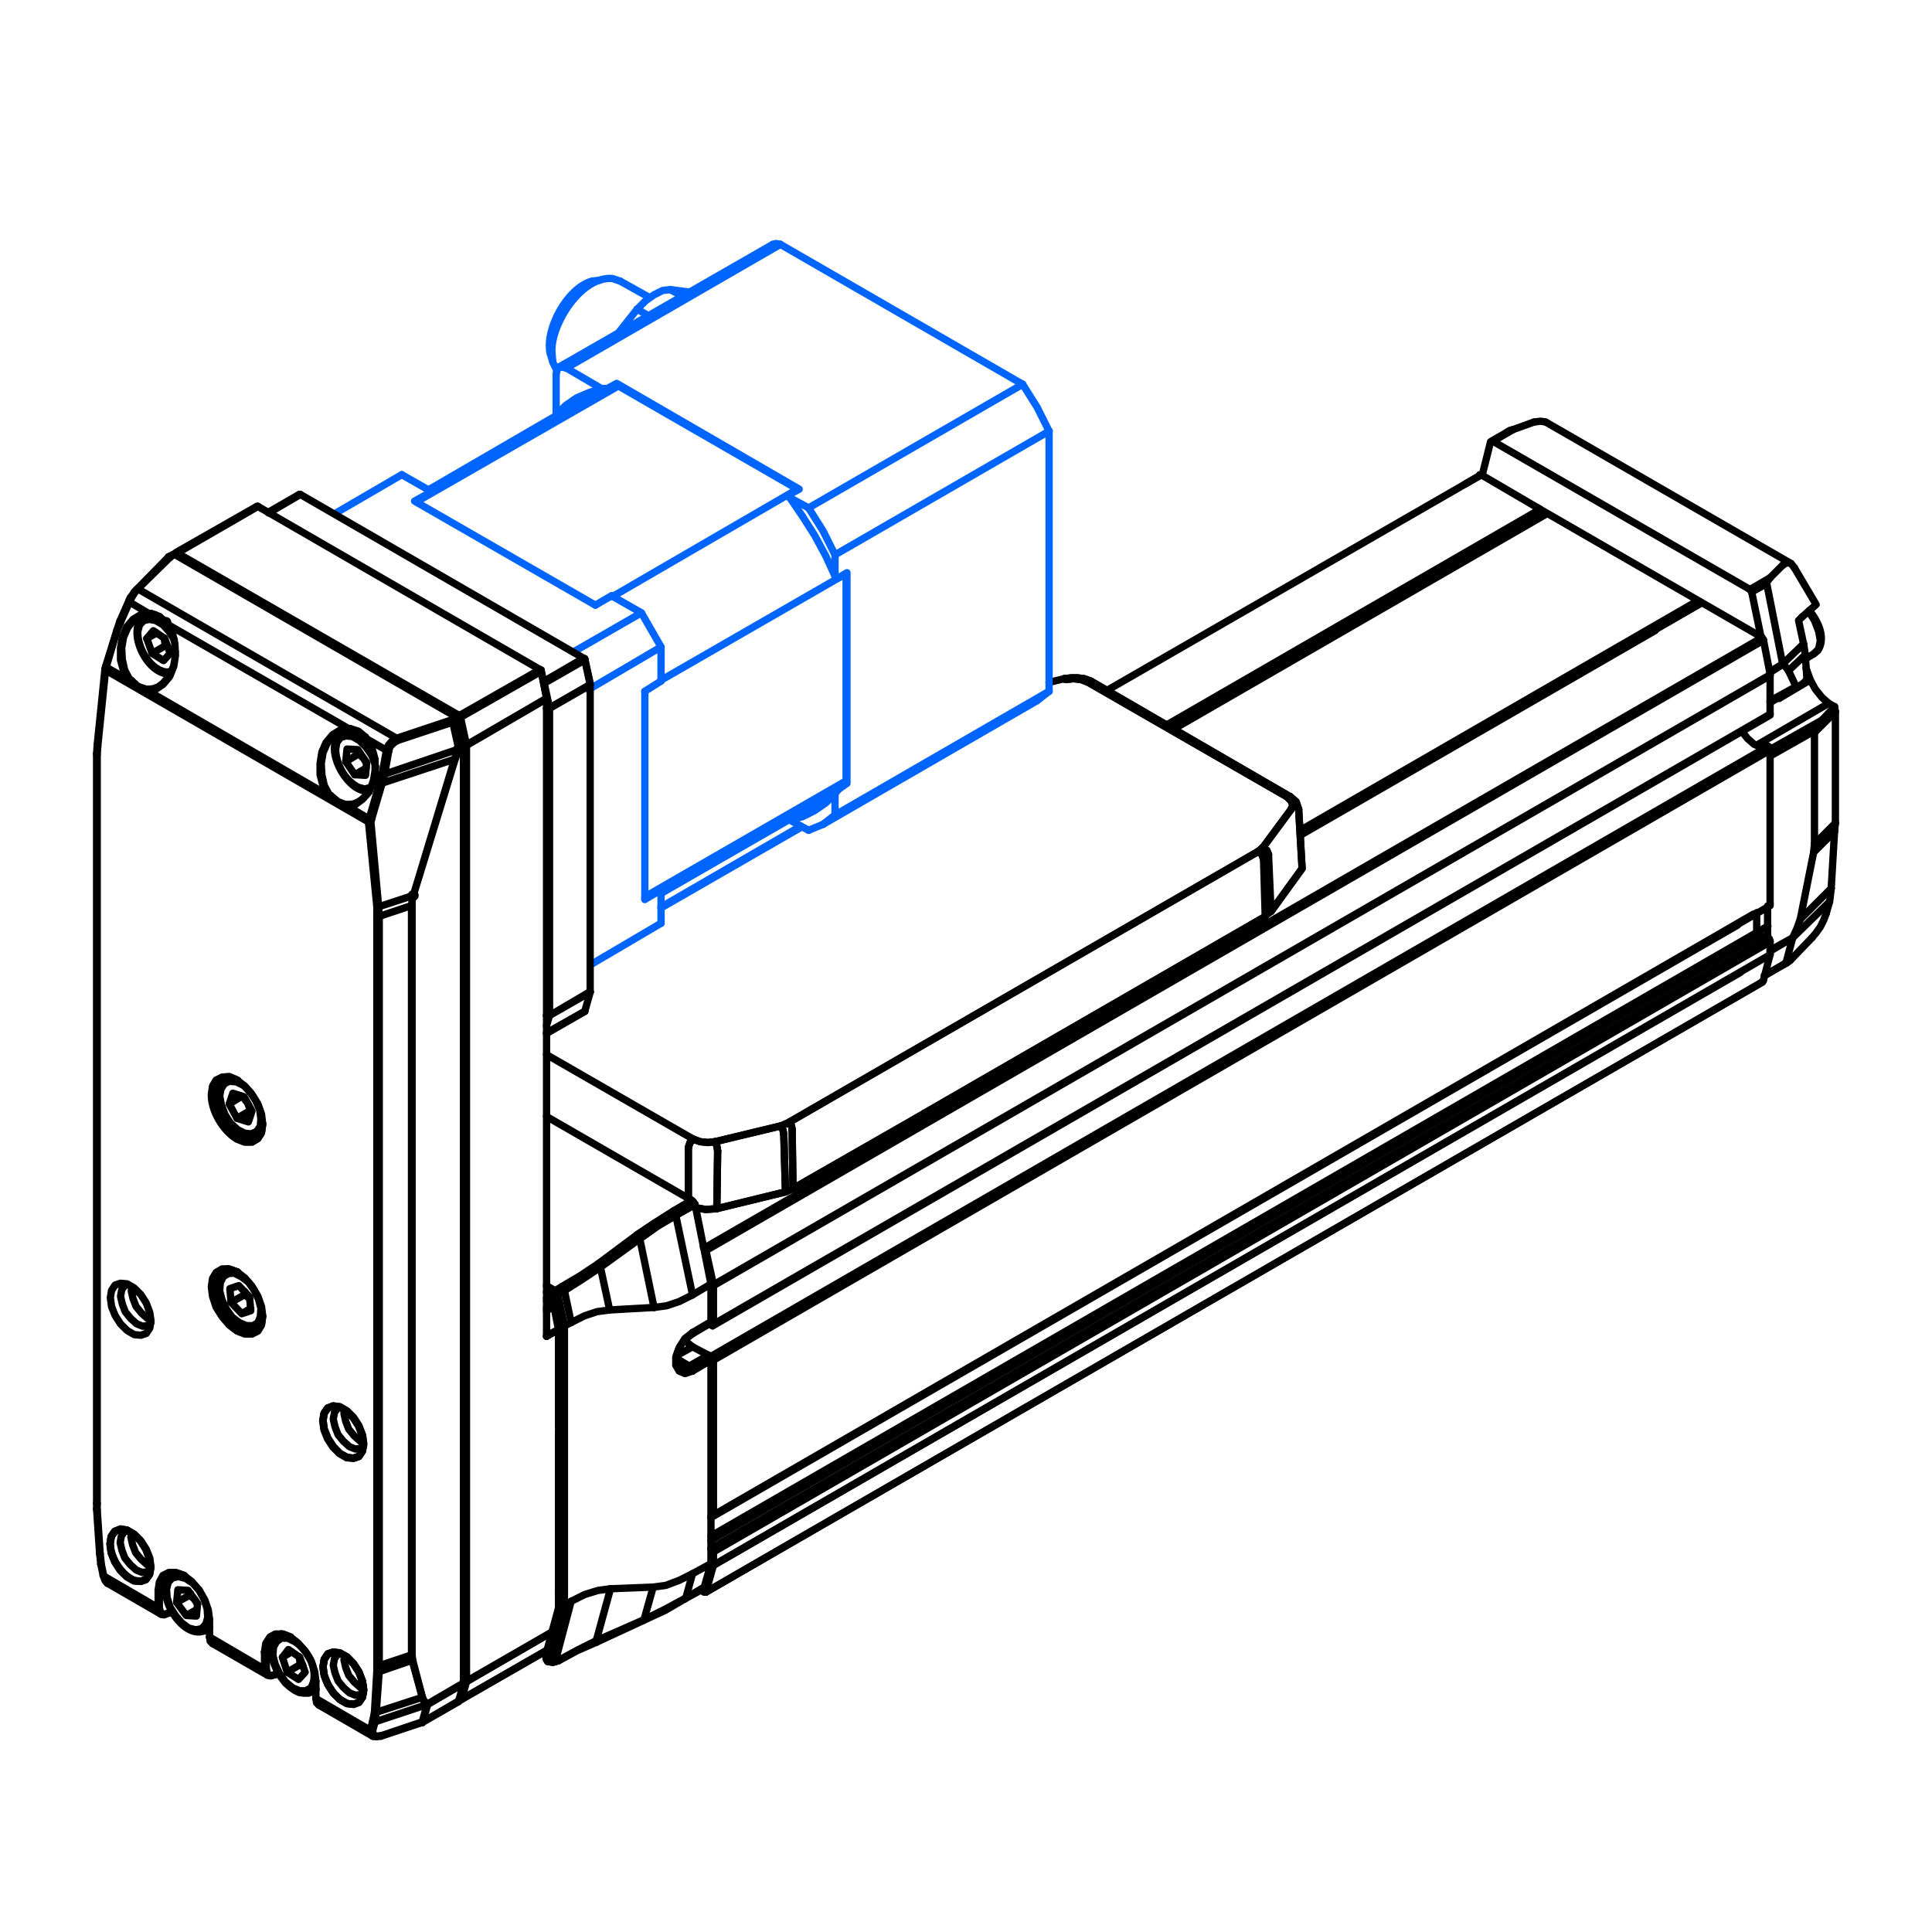 <?xml version="1.0" encoding="UTF-8"?>
<!DOCTYPE svg PUBLIC "-//W3C//DTD SVG 1.1//EN" "http://www.w3.org/Graphics/SVG/1.1/DTD/svg11.dtd">
<!-- Creator: CorelDRAW 2017 -->
<svg xmlns="http://www.w3.org/2000/svg" xml:space="preserve" width="400px" height="400px" version="1.1" style="shape-rendering:geometricPrecision; text-rendering:geometricPrecision; image-rendering:optimizeQuality; fill-rule:evenodd; clip-rule:evenodd"
viewBox="0 0 400000 400000"
 xmlns:xlink="http://www.w3.org/1999/xlink">
 <defs>
  <style type="text/css">
   <![CDATA[
    .str2 {stroke:black;stroke-width:1512}
    .str1 {stroke:black;stroke-width:1512;stroke-linecap:round;stroke-linejoin:round}
    .str0 {stroke:#0064FF;stroke-width:1512;stroke-linecap:round;stroke-linejoin:round}
    .fil1 {fill:none}
    .fil0 {fill:none;fill-rule:nonzero}
    .fil2 {fill:black;fill-rule:nonzero}
   ]]>
  </style>
 </defs>
 <g id="Layer_x0020_1">
  <line class="fil0 str0" x1="136861" y1="191152" x2="122189" y2= "199783" />
  <line class="fil0 str1" x1="217201" y1="141275" x2="220343" y2= "140519" />
  <rect class="fil1" width="400000" height="400000"/>
  <line class="fil0 str0" x1="136858" y1="187976" x2="165993" y2= "171202" />
  <line class="fil0 str0" x1="136858" y1="187800" x2="165816" y2= "171025" />
  <line class="fil0 str0" x1="136861" y1="191152" x2="136861" y2= "184265" />
  <line class="fil0 str0" x1="89363" y1="101806" x2="83183" y2= "98275" />
  <line class="fil0 str0" x1="126620" y1="123347" x2="123266" y2= "125290" />
  <line class="fil0 str0" x1="133507" y1="143124" x2="136861" y2= "141005" />
  <line class="fil0 str0" x1="136861" y1="184265" x2="133507" y2= "186208" />
  <polyline class="fil0 str0" points="123265,125290 85831,103748 89363,101806 "/>
  <line class="fil0 str0" x1="133506" y1="186208" x2="133506" y2= "143124" />
  <polyline class="fil0 str0" points="136860,141006 136860,133943 132799,126879 126619,123349 "/>
  <line class="fil0 str0" x1="132799" y1="126879" x2="118673" y2= "135002" />
  <line class="fil0 str0" x1="121852" y1="142771" x2="136861" y2= "133943" />
  <line class="fil0 str0" x1="69233" y1="106397" x2="83183" y2= "98274" />
  <line class="fil0 str0" x1="86184" y1="103924" x2="128032" y2= "79910" />
  <line class="fil0 str0" x1="126796" y1="123524" x2="165113" y2= "101276" />
  <line class="fil0 str0" x1="136860" y1="140828" x2="175177" y2= "118757" />
  <line class="fil0 str0" x1="133506" y1="185677" x2="175177" y2= "161663" />
  <line class="fil0 str0" x1="136860" y1="184971" x2="170585" y2= "165548" />
  <line class="fil0 str0" x1="88656" y1="101452" x2="122381" y2= "81852" />
  <line class="fil0 str0" x1="165112" y1="101275" x2="128031" y2= "79910" />
  <line class="fil0 str0" x1="165112" y1="101452" x2="165112" y2= "101275" />
  <line class="fil0 str0" x1="175176" y1="161663" x2="175176" y2= "118756" />
  <line class="fil0 str0" x1="170585" y1="165548" x2="173235" y2= "163605" />
  <line class="fil0 str0" x1="173588" y1="163252" x2="175177" y2= "161662" />
  <line class="fil0 str0" x1="128032" y1="79909" x2="125736" y2= "80439" />
  <line class="fil0 str0" x1="125383" y1="80615" x2="122382" y2= "81852" />
  <polyline class="fil0 str0" points="167408,105159 170410,109927 172881,114870 "/>
  <line class="fil0 str0" x1="117260" y1="76201" x2="124500" y2= "80439" />
  <line class="fil0 str0" x1="125736" y1="80439" x2="124500" y2= "80439" />
  <polyline class="fil0 str0" points="163523,102334 165466,101274 127679,79379 125736,80439 "/>
  <line class="fil0 str0" x1="163523" y1="103040" x2="163523" y2= "102334" />
  <line class="fil0 str0" x1="163523" y1="103040" x2="167408" y2= "105159" />
  <polyline class="fil0 str0" points="115142,77436 115319,76554 115672,76024 116378,76024 117261,76200 "/>
  <line class="fil0 str0" x1="115142" y1="85912" x2="115319" y2= "85912" />
  <line class="fil0 str0" x1="115142" y1="85912" x2="115142" y2= "77436" />
  <line class="fil0 str0" x1="167408" y1="171904" x2="163523" y2= "169785" />
  <line class="fil0 str0" x1="163523" y1="169608" x2="163523" y2= "169785" />
  <polyline class="fil0 str0" points="172881,168726 170409,170668 167408,171904 "/>
  <line class="fil0 str0" x1="172881" y1="114870" x2="172881" y2= "119285" />
  <line class="fil0 str0" x1="173588" y1="119638" x2="172881" y2= "119285" />
  <polyline class="fil0 str0" points="173588,163429 175354,162192 175354,118579 173588,119638 "/>
  <line class="fil0 str0" x1="172881" y1="164311" x2="173588" y2= "163429" />
  <line class="fil0 str0" x1="172881" y1="164311" x2="172881" y2= "168726" />
  <polyline class="fil0 str0" points="173588,163429 170938,165724 168114,167666 164935,168726 "/>
  <line class="fil0 str0" x1="166878" y1="167666" x2="170056" y2= "166606" />
  <polyline class="fil0 str0" points="116730,85206 119379,83087 122381,81498 125735,80439 "/>
  <line class="fil0 str0" x1="121145" y1="82028" x2="118496" y2= "84147" />
  <polyline class="fil0 str0" points="124499,80439 121850,81322 119379,82381 117083,83970 115141,85912 "/>
  <polyline class="fil0 str0" points="172880,119286 170938,115048 168643,110810 166170,106925 163522,103041 "/>
  <polyline class="fil0 str0" points="163522,169786 166171,169080 168643,167843 170938,166255 172880,164312 "/>
  <line class="fil0 str0" x1="211727" y1="79557" x2="161580" y2= "50599" />
  <polyline class="fil0 str0" points="217201,89268 214728,84324 211727,79557 "/>
  <line class="fil0 str0" x1="217201" y1="143123" x2="217201" y2= "89268" />
  <line class="fil0 str0" x1="214728" y1="145066" x2="217201" y2= "143123" />
  <polyline class="fil0 str0" points="161580,50599 160697,50422 159990,50599 "/>
  <line class="fil0 str0" x1="167407" y1="105160" x2="211727" y2= "79557" />
  <line class="fil0 str0" x1="172880" y1="114871" x2="217201" y2= "89268" />
  <line class="fil0 str0" x1="117259" y1="76201" x2="161580" y2= "50598" />
  <line class="fil0 str0" x1="172880" y1="168727" x2="217201" y2= "143123" />
  <line class="fil0 str0" x1="115671" y1="76026" x2="159991" y2= "50599" />
  <line class="fil0 str0" x1="170409" y1="170669" x2="214730" y2= "145066" />
  <line class="fil0 str0" x1="131916" y1="64019" x2="127855" y2= "69139" />
  <polyline class="fil0 str0" points="138802,59958 137212,60135 135448,61017 133681,62254 131916,64019 "/>
  <line class="fil0 str0" x1="142863" y1="60488" x2="138802" y2= "59958" />
  <line class="fil0 str0" x1="141273" y1="61371" x2="138801" y2= "59958" />
  <line class="fil0 str0" x1="131916" y1="64019" x2="134388" y2= "65433" />
  <path class="fil0 str0" d="M128384 58193l-1589 -530c-6441,-527 -12630,9275 -12537,15009l177 2295 882 1766"/>
  <path class="fil0 str0" d="M124147 58016l-1589 177c-5133,1456 -9757,9926 -8652,15008l530 1589"/>
  <line class="fil0 str0" x1="134388" y1="61547" x2="128384" y2= "58193" />
  <polyline class="fil0 str1" points="116860,332228 116340,332401 115820,332228 113046,342454 "/>
  <line class="fil0 str1" x1="115826" y1="273425" x2="115826" y2= "273293" />
  <line class="fil0 str1" x1="146156" y1="329626" x2="145809" y2= "329626" />
  <polyline class="fil0 str1" points="147195,320613 147542,320787 147715,321307 "/>
  <line class="fil0 str1" x1="147715" y1="313680" x2="147542" y2= "313853" />
  <polyline class="fil0 str1" points="147022,280920 147542,281093 147715,281613 "/>
  <polyline class="fil0 str1" points="147715,274160 147542,274507 147022,274160 "/>
  <line class="fil0 str1" x1="147715" y1="266012" x2="147715" y2= "266186" />
  <line class="fil0 str1" x1="145809" y1="258386" x2="146156" y2= "258907" />
  <line class="fil0 str1" x1="364506" y1="132185" x2="145809" y2= "258386" />
  <line class="fil0 str1" x1="147195" y1="314200" x2="359739" y2= "191542" />
  <line class="fil0 str1" x1="366027" y1="191727" x2="147195" y2= "318013" />
  <line class="fil0 str1" x1="147195" y1="318880" x2="364053" y2= "193749" />
  <line class="fil0 str1" x1="365933" y1="194327" x2="147195" y2= "320613" />
  <line class="fil0 str1" x1="147715" y1="321307" x2="366479" y2= "195005" />
  <line class="fil0 str1" x1="366479" y1="197668" x2="147715" y2= "324080" />
  <line class="fil0 str1" x1="363046" y1="189253" x2="147715" y2= "313680" />
  <line class="fil0 str1" x1="147542" y1="313853" x2="366478" y2= "187515" />
  <line class="fil0 str1" x1="147715" y1="281613" x2="366478" y2= "155311" />
  <line class="fil0 str1" x1="365265" y1="154981" x2="147021" y2= "280920" />
  <line class="fil0 str1" x1="366479" y1="147858" x2="147715" y2= "274160" />
  <line class="fil0 str1" x1="364920" y1="203278" x2="146156" y2= "329626" />
  <line class="fil0 str1" x1="147715" y1="324080" x2="360335" y2= "201325" />
  <line class="fil0 str1" x1="366178" y1="139884" x2="147715" y2= "266012" />
  <line class="fil0 str1" x1="147715" y1="266185" x2="366478" y2= "139884" />
  <line class="fil0 str1" x1="146156" y1="258906" x2="365092" y2= "132567" />
  <line class="fil0 str1" x1="147542" y1="274505" x2="366479" y2= "148057" />
  <line class="fil0 str1" x1="146156" y1="329625" x2="364920" y2= "203323" />
  <line class="fil0 str1" x1="229182" y1="142945" x2="306385" y2= "98472" />
  <line class="fil0 str1" x1="269222" y1="172931" x2="342704" y2= "130538" />
  <line class="fil0 str1" x1="242278" y1="150523" x2="319185" y2= "106105" />
  <line class="fil0 str1" x1="318546" y1="105634" x2="241489" y2= "150128" />
  <line class="fil0 str1" x1="352179" y1="124838" x2="269222" y2= "172758" />
  <line class="fil0 str1" x1="243066" y1="150918" x2="320063" y2= "106474" />
  <line class="fil0 str1" x1="352180" y1="124887" x2="269222" y2= "172758" />
  <line class="fil0 str1" x1="147193" y1="314026" x2="147540" y2= "313852" />
  <line class="fil0 str1" x1="145807" y1="329625" x2="145114" y2= "329279" />
  <polyline class="fil0 str1" points="147713,321306 147713,324079 146154,329625 "/>
  <line class="fil0 str1" x1="147713" y1="281612" x2="147713" y2= "313679" />
  <line class="fil0 str1" x1="147713" y1="266185" x2="147713" y2= "274159" />
  <line class="fil0 str1" x1="146154" y1="258906" x2="147713" y2= "266012" />
  <line class="fil0 str1" x1="145634" y1="258212" x2="145807" y2= "258386" />
  <line class="fil0 str1" x1="147019" y1="273985" x2="147019" y2= "274159" />
  <line class="fil0 str1" x1="145807" y1="328588" x2="141993" y2= "330841" />
  <polyline class="fil0 str1" points="114954,344015 114260,343841 114086,343321 114086,342628 116860,332228 "/>
  <polyline class="fil0 str1" points="123447,339681 119633,341587 115820,343668 114954,344015 "/>
  <line class="fil0 str1" x1="133327" y1="335347" x2="123447" y2= "339681" />
  <polyline class="fil0 str1" points="141993,330841 137833,333094 133327,335347 "/>
  <polyline class="fil0 str1" points="116860,274507 115474,267921 116860,267227 "/>
  <line class="fil0 str1" x1="139913" y1="251628" x2="143900" y2= "249374" />
  <polyline class="fil0 str1" points="132460,256480 136100,253881 139913,251628 "/>
  <line class="fil0 str1" x1="124313" y1="262374" x2="132460" y2= "256480" />
  <polyline class="fil0 str1" points="116860,267227 120673,264801 124313,262374 "/>
  <polyline class="fil0 str1" points="113046,342454 113046,343495 113393,344015 "/>
  <line class="fil0 str1" x1="114954" y1="267227" x2="113158" y2= "266190" />
  <line class="fil0 str1" x1="113158" y1="267531" x2="114433" y2= "268267" />
  <polyline class="fil0 str1" points="143900,249374 143554,248854 143207,248507 139393,250761 "/>
  <polyline class="fil0 str1" points="139913,251628 139740,251107 139393,250761 135580,253188 131940,255614 132287,255960 132460,256480 "/>
  <line class="fil0 str1" x1="131940" y1="255614" x2="123794" y2= "261680" />
  <polyline class="fil0 str1" points="124313,262374 124139,261854 123794,261680 120153,264108 116340,266361 116687,266707 116860,267227 "/>
  <line class="fil0 str1" x1="116340" y1="266361" x2="114954" y2= "267227" />
  <polyline class="fil0 str1" points="114433,268267 114954,268267 115474,267921 115300,267574 114954,267227 "/>
  <line class="fil0 str1" x1="114433" y1="268267" x2="115820" y2= "274681" />
  <polyline class="fil0 str1" points="116860,274507 116340,274681 115820,274681 "/>
  <line class="fil0 str1" x1="116860" y1="332228" x2="116860" y2= "274507" />
  <line class="fil0 str1" x1="115820" y1="274681" x2="115820" y2= "332228" />
  <polyline class="fil0 str1" points="114086,342628 113566,342801 113046,342454 "/>
  <line class="fil0 str1" x1="114954" y1="344015" x2="114433" y2= "344188" />
  <line class="fil0 str1" x1="115820" y1="343668" x2="115647" y2= "343841" />
  <line class="fil0 str1" x1="123447" y1="339681" x2="123447" y2= "340028" />
  <line class="fil0 str1" x1="133327" y1="335347" x2="133153" y2= "335521" />
  <line class="fil0 str1" x1="141993" y1="330841" x2="141820" y2= "331014" />
  <line class="fil0 str1" x1="145634" y1="328935" x2="145807" y2= "328588" />
  <polyline class="fil0 str1" points="123449,340028 119462,341761 115649,343841 114435,344188 113395,344015 "/>
  <line class="fil0 str1" x1="133155" y1="335521" x2="123449" y2= "340028" />
  <polyline class="fil0 str1" points="141822,331014 137662,333441 133155,335521 "/>
  <line class="fil0 str1" x1="145636" y1="328935" x2="141822" y2= "331014" />
  <polyline class="fil0 str1" points="143382,325814 147195,323734 145809,328588 "/>
  <line class="fil0 str1" x1="143382" y1="325814" x2="141995" y2= "330841" />
  <line class="fil0 str1" x1="118248" y1="331534" x2="114955" y2= "344015" />
  <line class="fil0 str1" x1="126395" y1="328935" x2="123449" y2= "339681" />
  <polyline class="fil0 str1" points="118248,331534 121022,330147 123796,329281 126395,328935 "/>
  <line class="fil0 str1" x1="135236" y1="328588" x2="133329" y2= "335347" />
  <polyline class="fil0 str1" points="126395,328935 135236,328588 137835,328242 140609,327201 143382,325814 "/>
  <line class="fil0 str1" x1="118248" y1="273814" x2="116862" y2= "274507" />
  <line class="fil0 str1" x1="116862" y1="267227" x2="118248" y2= "273814" />
  <line class="fil0 str1" x1="139915" y1="251628" x2="143382" y2= "268094" />
  <polyline class="fil0 str1" points="143902,249374 147195,265840 143382,268094 "/>
  <line class="fil0 str1" x1="132462" y1="256480" x2="135408" y2= "270695" />
  <polyline class="fil0 str1" points="143382,268094 140609,269481 138009,270348 135408,270695 "/>
  <line class="fil0 str1" x1="124315" y1="262374" x2="126222" y2= "271215" />
  <polyline class="fil0 str1" points="135408,270695 126222,271215 123622,271560 121022,272427 118248,273814 "/>
  <polyline class="fil0 str1" points="146676,280574 142688,282828 141648,283347 140782,283000 "/>
  <line class="fil0 str1" x1="147022" y1="273987" x2="147195" y2= "273641" />
  <polyline class="fil0 str1" points="147195,281614 147022,281094 146676,280574 "/>
  <line class="fil0 str1" x1="143382" y1="283867" x2="147195" y2= "281614" />
  <polyline class="fil0 str1" points="143382,275894 141822,277107 140609,279014 139915,280921 139915,282654 140609,283867 141822,284387 143382,283867 "/>
  <line class="fil0 str1" x1="147195" y1="273641" x2="143382" y2= "275894" />
  <line class="fil0 str1" x1="143208" y1="276241" x2="143382" y2= "275894" />
  <polyline class="fil0 str1" points="142688,282828 143208,283347 143382,283867 "/>
  <line class="fil0 str1" x1="143208" y1="276241" x2="147022" y2= "273987" />
  <path class="fil0 str1" d="M140782 283000l-347 -172c-1141,-1654 452,-4851 1907,-5893l866 -694"/>
  <line class="fil0 str1" x1="143382" y1="278841" x2="146676" y2= "280574" />
  <line class="fil0 str1" x1="140262" y1="280574" x2="143382" y2= "278841" />
  <line class="fil0 str1" x1="142688" y1="282828" x2="140089" y2= "281268" />
  <polyline class="fil0 str1" points="143382,278841 142515,278147 141822,277454 "/>
  <line class="fil0 str1" x1="147195" y1="265840" x2="147195" y2= "273641" />
  <line class="fil0 str1" x1="147195" y1="281614" x2="147195" y2= "323734" />
  <line class="fil0 str1" x1="269222" y1="171893" x2="351118" y2= "124604" />
  <line class="fil0 str1" x1="269222" y1="172066" x2="341141" y2= "130538" />
  <polyline class="fil0 str1" points="148062,236373 146502,236546 144942,236373 143555,235853 "/>
  <line class="fil0 str1" x1="161755" y1="233080" x2="148062" y2= "236373" />
  <line class="fil0 str1" x1="162969" y1="232559" x2="161755" y2= "233080" />
  <line class="fil0 str1" x1="260556" y1="176226" x2="162969" y2= "232559" />
  <line class="fil0 str1" x1="261423" y1="175532" x2="260556" y2= "176226" />
  <line class="fil0 str1" x1="267316" y1="167558" x2="261423" y2= "175532" />
  <polyline class="fil0 str1" points="266450,164959 267316,165826 267663,166693 267316,167558 "/>
  <line class="fil0 str1" x1="225196" y1="141213" x2="266450" y2= "164959" />
  <polyline class="fil0 str1" points="220689,140692 222249,140519 223809,140692 225196,141213 "/>
  <polyline class="fil0 str1" points="148582,238279 148408,237239 148062,236373 "/>
  <polyline class="fil0 str1" points="161755,233080 162102,233946 162275,234813 "/>
  <polyline class="fil0 str1" points="260556,176226 261249,176920 261596,177786 "/>
  <polyline class="fil0 str1" points="261423,175532 262290,176053 262637,176920 "/>
  <line class="fil0 str1" x1="266450" y1="164959" x2="267143" y2= "164959" />
  <line class="fil0 str1" x1="225196" y1="141213" x2="225889" y2= "141039" />
  <line class="fil0 str1" x1="220689" y1="140692" x2="220343" y2= "140519" />
  <polyline class="fil0 str1" points="143555,235853 142862,236546 142515,237586 "/>
  <polyline class="fil0 str1" points="267143,164959 268356,165999 268875,167558 "/>
  <line class="fil0 str1" x1="225889" y1="141039" x2="267143" y2= "164959" />
  <polyline class="fil0 str1" points="220343,140519 221730,140345 223116,140345 224503,140519 225889,141039 "/>
  <line class="fil0 str1" x1="142515" y1="237586" x2="142515" y2= "247986" />
  <polyline class="fil0 str1" points="144075,250066 146156,250413 148408,250239 148582,238279 "/>
  <polyline class="fil0 str1" points="162275,234813 162622,246773 164183,246080 164009,234120 "/>
  <polyline class="fil0 str1" points="261596,177786 261943,189573 263155,188706 262637,176920 "/>
  <line class="fil0 str1" x1="269587" y1="179804" x2="268875" y2= "167558" />
  <line class="fil0 str1" x1="148408" y1="250239" x2="162622" y2= "246773" />
  <line class="fil0 str1" x1="263155" y1="188706" x2="269470" y2= "179976" />
  <line class="fil0 str1" x1="164183" y1="246080" x2="190876" y2= "230826" />
  <line class="fil0 str1" x1="191396" y1="230480" x2="261943" y2= "189768" />
  <polyline class="fil0 str1" points="163522,232243 163868,233110 164042,233977 "/>
  <line class="fil0 str1" x1="139913" y1="251628" x2="143900" y2= "249374" />
  <polyline class="fil0 str1" points="132460,256480 136100,253881 139913,251628 "/>
  <polyline class="fil0 str1" points="143900,249374 143554,248854 143207,248507 139393,250761 "/>
  <polyline class="fil0 str1" points="139913,251628 139740,251107 139393,250761 135580,253188 131940,255614 132287,255960 132460,256480 "/>
  <line class="fil0 str1" x1="113158" y1="231167" x2="143208" y2= "248507" />
  <polyline class="fil0 str1" points="148062,236373 146502,236546 144942,236373 143555,235853 "/>
  <line class="fil0 str1" x1="161755" y1="233080" x2="148062" y2= "236373" />
  <line class="fil0 str1" x1="162969" y1="232559" x2="161755" y2= "233080" />
  <line class="fil0 str1" x1="260562" y1="176272" x2="162975" y2= "232606" />
  <line class="fil0 str1" x1="261423" y1="175532" x2="260556" y2= "176226" />
  <line class="fil0 str1" x1="267316" y1="167558" x2="261423" y2= "175532" />
  <polyline class="fil0 str1" points="266450,164959 267316,165826 267663,166693 267316,167558 "/>
  <line class="fil0 str1" x1="225196" y1="141213" x2="266450" y2= "164959" />
  <polyline class="fil0 str1" points="220689,140692 222249,140519 223809,140692 225196,141213 "/>
  <line class="fil0 str1" x1="143555" y1="235853" x2="113158" y2= "218356" />
  <polyline class="fil0 str1" points="148582,238279 148408,237239 148062,236373 "/>
  <polyline class="fil0 str1" points="161755,233080 162102,233946 162275,234813 "/>
  <polyline class="fil0 str1" points="260556,176226 261249,176920 261596,177786 "/>
  <polyline class="fil0 str1" points="261423,175532 262290,176053 262637,176920 "/>
  <line class="fil0 str1" x1="266450" y1="164959" x2="267143" y2= "164959" />
  <line class="fil0 str1" x1="225196" y1="141213" x2="225889" y2= "141039" />
  <line class="fil0 str1" x1="220689" y1="140692" x2="220343" y2= "140519" />
  <polyline class="fil0 str1" points="143555,235853 142862,236546 142515,237586 "/>
  <polyline class="fil0 str1" points="267143,164959 268356,165999 268875,167558 "/>
  <line class="fil0 str1" x1="225889" y1="141039" x2="267143" y2= "164959" />
  <polyline class="fil0 str1" points="220343,140519 221730,140345 223116,140345 224503,140519 225889,141039 "/>
  <line class="fil0 str1" x1="142515" y1="237586" x2="142515" y2= "247760" />
  <polyline class="fil0 str1" points="144271,250099 146156,250413 148408,250239 148582,238279 "/>
  <polyline class="fil0 str1" points="162275,234813 162622,246773 164183,246080 164009,234120 "/>
  <line class="fil0 str1" x1="269587" y1="179804" x2="268875" y2= "167558" />
  <line class="fil0 str1" x1="148408" y1="250239" x2="162622" y2= "246773" />
  <line class="fil0 str1" x1="263155" y1="188706" x2="269470" y2= "179976" />
  <line class="fil0 str1" x1="164183" y1="246080" x2="191396" y2= "230480" />
  <line class="fil0 str1" x1="191396" y1="230480" x2="261943" y2= "189768" />
  <polyline class="fil0 str1" points="163522,232243 163868,233110 164042,233977 "/>
  <line class="fil0 str1" x1="306333" y1="98299" x2="306680" y2= "98299" />
  <line class="fil0 str1" x1="364747" y1="131925" x2="365093" y2= "132446" />
  <line class="fil0 str1" x1="366479" y1="139553" x2="366479" y2= "139726" />
  <line class="fil0 str1" x1="366479" y1="147700" x2="366479" y2= "147873" />
  <polyline class="fil0 str1" points="365959,154459 366306,154632 366479,155152 "/>
  <line class="fil0 str1" x1="366479" y1="187046" x2="366479" y2= "187393" />
  <line class="fil0 str1" x1="363706" y1="188952" x2="363706" y2= "189126" />
  <polyline class="fil0 str1" points="363706,192939 363706,193286 364053,193633 "/>
  <polyline class="fil0 str1" points="365959,194153 366306,194327 366479,194846 "/>
  <line class="fil0 str1" x1="366479" y1="197446" x2="366479" y2= "197620" />
  <line class="fil0 str1" x1="365093" y1="202993" x2="364920" y2= "203166" />
  <line class="fil0 str1" x1="303434" y1="100172" x2="306679" y2= "98299" />
  <line class="fil0 str1" x1="306679" y1="98298" x2="318812" y2= "105405" />
  <line class="fil0 str1" x1="318183" y1="105040" x2="364746" y2= "131925" />
  <line class="fil0 str1" x1="365092" y1="132445" x2="366478" y2= "139551" />
  <line class="fil0 str1" x1="366478" y1="139725" x2="366478" y2= "147699" />
  <polyline class="fil0 str1" points="360585,151338 361798,152898 363185,154111 364572,154631 365958,154458 "/>
  <line class="fil0 str1" x1="366478" y1="155151" x2="366478" y2= "187045" />
  <line class="fil0 str1" x1="366478" y1="194845" x2="366478" y2= "197445" />
  <line class="fil0 str1" x1="366478" y1="197619" x2="365092" y2= "202992" />
  <line class="fil0 str1" x1="363704" y1="189125" x2="363704" y2= "192939" />
  <line class="fil0 str1" x1="364051" y1="193632" x2="365957" y2= "194152" />
  <path class="fil0 str1" d="M374453 126552l1214 1907 866 2254 347 1906 -347 1733 -1040 1041 867 -694c1484,-2226 469,-5081 -867,-7107l-866 -1213"/>
  <line class="fil0 str1" x1="308586" y1="91539" x2="309106" y2= "91365" />
  <line class="fil0 str1" x1="362320" y1="122045" x2="362666" y2= "122566" />
  <polyline class="fil0 str1" points="365786,120832 365959,120312 366479,119619 "/>
  <line class="fil0 str1" x1="309106" y1="91365" x2="313267" y2= "88939" />
  <line class="fil0 str1" x1="366479" y1="119619" x2="362320" y2= "122045" />
  <line class="fil0 str1" x1="362666" y1="122566" x2="365786" y2= "120832" />
  <line class="fil0 str1" x1="369080" y1="137472" x2="366479" y2= "139032" />
  <polyline class="fil0 str1" points="366479,139206 369253,137472 369080,137472 "/>
  <polyline class="fil0 str1" points="366479,196926 371160,194153 366479,196753 "/>
  <polyline class="fil0 str1" points="370640,198833 369946,199353 369773,199353 365439,201953 "/>
  <line class="fil0 str1" x1="312053" y1="89459" x2="308759" y2= "91365" />
  <line class="fil0 str1" x1="369946" y1="199353" x2="365267" y2= "201953" />
  <line class="fil0 str1" x1="308586" y1="91539" x2="306853" y2= "98472" />
  <line class="fil0 str1" x1="364573" y1="131752" x2="362666" y2= "122566" />
  <line class="fil0 str1" x1="365959" y1="194153" x2="365959" y2= "187566" />
  <line class="fil0 str1" x1="362320" y1="122045" x2="309106" y2= "91365" />
  <polyline class="fil0 str1" points="373413,133312 372373,128459 373066,127766 "/>
  <polyline class="fil0 str1" points="373760,135566 373586,134352 373413,133312 "/>
  <line class="fil0 str1" x1="374106" y1="140593" x2="373760" y2= "135566" />
  <line class="fil0 str1" x1="368386" y1="144579" x2="368213" y2= "144405" />
  <polyline class="fil0 str1" points="371506,117539 376013,125166 373066,127766 "/>
  <polyline class="fil0 str1" points="369080,117019 369946,116499 370813,116672 371506,117539 "/>
  <line class="fil0 str1" x1="366479" y1="119619" x2="369080" y2= "117019" />
  <line class="fil0 str1" x1="369080" y1="137472" x2="365786" y2= "120832" />
  <line class="fil0 str1" x1="373413" y1="133312" x2="369080" y2= "137472" />
  <line class="fil0 str1" x1="375147" y1="194153" x2="370640" y2= "198833" />
  <line class="fil0 str1" x1="370293" y1="138859" x2="369253" y2= "137472" />
  <line class="fil0 str1" x1="373760" y1="135566" x2="370293" y2= "138859" />
  <line class="fil0 str1" x1="378786" y1="186700" x2="371160" y2= "194153" />
  <polyline class="fil0 str1" points="379133,183926 378959,185486 378786,186700 "/>
  <line class="fil0 str1" x1="379133" y1="183926" x2="372719" y2= "190339" />
  <polyline class="fil0 str1" points="371160,194153 372026,192246 372719,190339 "/>
  <line class="fil0 str1" x1="369773" y1="199353" x2="371160" y2= "194153" />
  <polyline class="fil0 str1" points="378093,189126 377573,190513 376880,191899 376013,193113 375147,194153 "/>
  <line class="fil0 str1" x1="378786" y1="186700" x2="378093" y2= "189126" />
  <line class="fil0 str1" x1="380000" y1="147353" x2="380000" y2= "170406" />
  <line class="fil0 str1" x1="380000" y1="147353" x2="375667" y2= "151686" />
  <line class="fil0 str1" x1="375667" y1="174740" x2="375667" y2= "151686" />
  <line class="fil0 str1" x1="380000" y1="170406" x2="375667" y2= "174740" />
  <line class="fil0 str1" x1="380000" y1="170406" x2="379826" y2= "172139" />
  <line class="fil0 str1" x1="375493" y1="176473" x2="375667" y2= "174740" />
  <line class="fil0 str1" x1="379826" y1="172139" x2="375493" y2= "176473" />
  <line class="fil0 str1" x1="379826" y1="172139" x2="379133" y2= "183926" />
  <line class="fil0 str1" x1="372719" y1="190339" x2="375493" y2= "176473" />
  <line class="fil0 str1" x1="371853" y1="142153" x2="370293" y2= "138859" />
  <polyline class="fil0 str1" points="373760,141113 372893,141806 372199,142153 371853,142153 "/>
  <line class="fil0 str1" x1="374106" y1="140593" x2="373760" y2= "141113" />
  <line class="fil0 str1" x1="379826" y1="146313" x2="380000" y2= "147353" />
  <line class="fil0 str1" x1="377226" y1="149086" x2="379826" y2= "146313" />
  <polyline class="fil0 str1" points="375667,151686 375667,151339 376013,150472 376360,149952 377226,149086 "/>
  <line class="fil0 str1" x1="370813" y1="116672" x2="320026" y2= "87379" />
  <polyline class="fil0 str1" points="317600,87379 313267,88939 312573,89113 312053,89459 "/>
  <polyline class="fil0 str1" points="320026,87379 318987,87206 317600,87379 "/>
  <line class="fil0 str1" x1="371853" y1="142153" x2="366479" y2= "145099" />
  <line class="fil0 str1" x1="377226" y1="149086" x2="366479" y2= "155152" />
  <line class="fil0 str1" x1="366479" y1="156539" x2="375667" y2= "151339" />
  <line class="fil0 str1" x1="366479" y1="145446" x2="372546" y2= "141980" />
  <polyline class="fil0 str1" points="373933,138339 374800,140766 368386,144579 "/>
  <polyline class="fil0 str1" points="374800,140766 375840,142672 377226,144405 378613,145619 379826,146313 "/>
  <line class="fil0 str1" x1="363706" y1="154286" x2="378613" y2= "145619" />
  <line class="fil0 str1" x1="375493" y1="135393" x2="373760" y2= "136433" />
  <polyline class="fil0 str1" points="114644,270257 114891,269762 113159,268773 "/>
  <line class="fil0 str1" x1="113159" y1="269391" x2="114644" y2= "270257" />
  <polygon class="fil0 str1" points="115633,275330 116128,275206 115138,270134 114643,270257 "/>
  <polyline class="fil0 str1" points="115633,290917 116323,295511 116128,275330 115633,275330 115633,290917 115642,295652 "/>
  <polygon class="fil0 str1" points="115633,329888 116128,329888 116128,296237 115633,296237 "/>
  <line class="fil0 str1" x1="115880" y1="330259" x2="116128" y2= "330012" />
  <polygon class="fil0 str1" points="115633,337312 116128,337312 116128,329471 115633,329375 "/>
  <polyline class="fil0 str1" points="114643,341147 115138,341270 116128,337312 115633,337312 114643,341147 114890,341270 "/>
  <line class="fil0 str1" x1="114643" y1="341147" x2="114395" y2= "341023" />
  <line class="fil0 str1" x1="115137" y1="270134" x2="114890" y2= "269762" />
  <line class="fil0 str1" x1="116127" y1="275330" x2="116127" y2= "275206" />
  <polyline class="fil0 str1" points="115880,291041 116127,291041 116127,290918 "/>
  <polyline class="fil0 str1" points="116127,296237 116127,295990 115880,295743 "/>
  <line class="fil0 str1" x1="116127" y1="330012" x2="116127" y2= "329888" />
  <line class="fil0 str1" x1="114890" y1="341270" x2="115137" y2= "341270" />
  <line class="fil0 str1" x1="122189" y1="141467" x2="121076" y2= "136395" />
  <line class="fil0 str1" x1="113777" y1="210253" x2="113158" y2= "210253" />
  <line class="fil0 str1" x1="113158" y1="212356" x2="113777" y2= "210253" />
  <line class="fil0 str1" x1="113777" y1="146663" x2="113158" y2= "146663" />
  <polyline class="fil0 str1" points="113158,210253 113777,210253 113777,146663 "/>
  <polyline class="fil0 str1" points="113158,146663 113777,146539 112663,141467 "/>
  <line class="fil0 str1" x1="113777" y1="146663" x2="113777" y2= "146539" />
  <polyline class="fil0 str1" points="61940,102373 62187,102373 120828,136271 121076,136642 122189,141714 "/>
  <line class="fil0 str1" x1="120828" y1="136271" x2="121076" y2= "136395" />
  <line class="fil0 str0" x1="122189" y1="141714" x2="122189" y2= "141467" />
  <line class="fil0 str1" x1="121076" y1="136395" x2="121076" y2= "136642" />
  <line class="fil0 str1" x1="122189" y1="141467" x2="122189" y2= "205304" />
  <line class="fil0 str0" x1="122189" y1="141714" x2="122189" y2= "141838" />
  <line class="fil0 str1" x1="122189" y1="205428" x2="121076" y2= "209387" />
  <line class="fil0 str1" x1="122189" y1="205304" x2="122189" y2= "205428" />
  <line class="fil0 str1" x1="62187" y1="102374" x2="55630" y2= "106209" />
  <line class="fil0 str1" x1="120828" y1="136272" x2="112540" y2= "141096" />
  <line class="fil0 str1" x1="121076" y1="136643" x2="112663" y2= "141468" />
  <line class="fil0 str1" x1="122189" y1="141715" x2="113777" y2= "146540" />
  <polyline class="fil0 str1" points="122189,205429 113777,210254 122189,205305 "/>
  <line class="fil0 str1" x1="122189" y1="141839" x2="113777" y2= "146664" />
  <line class="fil0 str1" x1="121076" y1="209388" x2="113158" y2= "213841" />
  <line class="fil0 str1" x1="61940" y1="102374" x2="55507" y2= "106086" />
  <line class="fil0 str1" x1="121076" y1="209388" x2="113158" y2= "213965" />
  <line class="fil0 str1" x1="113158" y1="144314" x2="112044" y2= "138746" />
  <line class="fil0 str1" x1="94848" y1="148644" x2="95961" y2= "154335" />
  <line class="fil0 str1" x1="113158" y1="144314" x2="113158" y2= "276688" />
  <polyline class="fil0 str1" points="112044,138746 112044,138994 113158,144561 113158,144314 "/>
  <line class="fil0 str1" x1="113158" y1="144561" x2="113158" y2= "144685" />
  <polyline class="fil0 str1" points="53403,104848 111797,138622 112044,138746 "/>
  <line class="fil0 str1" x1="111797" y1="138622" x2="112044" y2= "138994" />
  <line class="fil0 str1" x1="53156" y1="104848" x2="53403" y2= "104848" />
  <line class="fil0 str1" x1="96580" y1="348072" x2="96580" y2= "154334" />
  <line class="fil0 str1" x1="116080" y1="329964" x2="116080" y2= "334665" />
  <polyline class="fil0 str1" points="96580,154335 96580,154211 95343,148520 95095,148149 36702,114499 36455,114499 36331,114870 "/>
  <line class="fil0 str1" x1="95343" y1="351908" x2="95095" y2= "351785" />
  <line class="fil0 str1" x1="96580" y1="348197" x2="95961" y2= "348073" />
  <polyline class="fil0 str1" points="95095,351785 95590,351785 96580,348197 "/>
  <line class="fil0 str1" x1="95343" y1="351908" x2="95590" y2= "351785" />
  <line class="fil0 str1" x1="96580" y1="154335" x2="95961" y2= "154335" />
  <line class="fil0 str1" x1="95961" y1="348073" x2="96580" y2= "348073" />
  <line class="fil0 str1" x1="96580" y1="348197" x2="96580" y2= "348073" />
  <line class="fil0 str1" x1="95343" y1="148521" x2="94848" y2= "148645" />
  <line class="fil0 str1" x1="95961" y1="154336" x2="96580" y2= "154212" />
  <line class="fil0 str1" x1="36702" y1="114500" x2="36455" y2= "114871" />
  <line class="fil0 str1" x1="94848" y1="148645" x2="95095" y2= "148150" />
  <line class="fil0 str1" x1="36455" y1="114871" x2="36455" y2= "114500" />
  <line class="fil0 str1" x1="113158" y1="276690" x2="115508" y2= "275329" />
  <line class="fil0 str1" x1="113158" y1="270752" x2="114272" y2= "270133" />
  <line class="fil0 str1" x1="113158" y1="271370" x2="114643" y2= "270504" />
  <line class="fil0 str1" x1="113158" y1="276566" x2="115508" y2= "275329" />
  <line class="fil0 str1" x1="113158" y1="144686" x2="96580" y2= "154336" />
  <line class="fil0 str1" x1="115508" y1="337187" x2="96580" y2= "348074" />
  <line class="fil0 str1" x1="113158" y1="144562" x2="96580" y2= "154213" />
  <line class="fil0 str1" x1="112044" y1="138995" x2="95343" y2= "148521" />
  <line class="fil0 str1" x1="111797" y1="138624" x2="95095" y2= "148150" />
  <line class="fil0 str1" x1="53403" y1="104850" x2="36702" y2= "114500" />
  <line class="fil0 str1" x1="114642" y1="340898" x2="95590" y2= "351785" />
  <line class="fil0 str1" x1="115508" y1="337187" x2="96580" y2= "348197" />
  <line class="fil0 str1" x1="53156" y1="104850" x2="36455" y2= "114376" />
  <line class="fil0 str1" x1="114518" y1="340898" x2="95467" y2= "351909" />
  <polyline class="fil0 str1" points="87425,356610 87425,356486 79012,359332 78888,359456 "/>
  <polyline class="fil0 str1" points="79012,359332 77898,359456 77280,359084 77156,358342 76662,358218 76662,358960 77156,359456 "/>
  <polyline class="fil0 str1" points="77651,356486 77156,356363 76661,358219 "/>
  <polyline class="fil0 str1" points="77156,358342 77651,356486 77898,354507 77527,354507 77156,356363 "/>
  <line class="fil0 str1" x1="78517" y1="346095" x2="78022" y2= "345971" />
  <line class="fil0 str1" x1="78024" y1="345971" x2="77529" y2= "354507" />
  <polyline class="fil0 str1" points="77900,354507 78519,346095 78519,344857 78024,344857 78024,345971 "/>
  <polyline class="fil0 str1" points="78519,189719 78024,189595 78024,344857 "/>
  <polyline class="fil0 str1" points="78519,344857 78519,189719 78395,187739 78024,187739 78024,189595 "/>
  <polyline class="fil0 str1" points="76787,170172 76292,170172 78024,187739 "/>
  <polyline class="fil0 str1" points="78395,187739 76787,170172 76910,169677 76416,169553 76292,170172 "/>
  <polyline class="fil0 str1" points="79138,162130 78643,162006 76416,169553 "/>
  <polyline class="fil0 str1" points="76911,169677 79138,162130 79633,160274 79138,160151 78644,162006 "/>
  <polyline class="fil0 str1" points="80499,155449 80004,155326 79138,160151 "/>
  <line class="fil0 str1" x1="79633" y1="160274" x2="80499" y2= "155449" />
  <polyline class="fil0 str1" points="82107,152852 82230,153346 93736,149511 93612,149016 82107,152852 81117,153470 80374,154336 80004,155326 "/>
  <polyline class="fil0 str1" points="80498,155449 80746,154583 81488,153841 82230,153346 "/>
  <polyline class="fil0 str1" points="93860,149510 93736,149510 94973,155078 93860,149510 93612,149016 "/>
  <circle class="fil2 str2" cx="94973" cy="155078" r="371"/>
  <polyline class="fil0 str1" points="94107,157181 94231,157181 94602,156192 95097,155202 "/>
  <line class="fil0 str1" x1="94973" y1="155078" x2="95097" y2= "155202" />
  <polyline class="fil0 str1" points="94973,155078 94478,156068 94107,157181 "/>
  <circle class="fil2 str2" cx="85571" cy="185388" r="371"/>
  <polyline class="fil0 str1" points="94107,157181 85570,185388 94231,157181 "/>
  <polygon class="fil0 str1" points="85199,187492 85323,187368 85323,186502 85570,185388 85323,186502 "/>
  <polyline class="fil0 str1" points="85199,342631 85323,342631 85323,187368 "/>
  <polyline class="fil0 str1" points="85199,187492 85199,342631 85323,343744 85447,343744 85323,342631 "/>
  <polyline class="fil0 str1" points="87426,351415 87426,351291 85446,343744 "/>
  <polyline class="fil0 str1" points="85322,343744 87426,351415 87796,352281 88415,352900 88539,352776 87796,352157 87426,351291 "/>
  <line class="fil0 str1" x1="95096" y1="155202" x2="94972" y2= "155078" />
  <polygon class="fil0 str1" points="88540,352900 88416,352900 87426,356487 87550,356487 "/>
  <polyline class="fil0 str1" points="88540,352776 88540,352900 88416,352900 "/>
  <line class="fil0 str1" x1="87426" y1="356611" x2="87550" y2= "356487" />
  <polyline class="fil0 str1" points="28537,121923 35218,115367 34847,115367 "/>
  <line class="fil0 str1" x1="28290" y1="122047" x2="28537" y2= "121923" />
  <polyline class="fil0 str1" points="26681,124397 26805,124645 27300,123655 27919,122665 28537,121923 "/>
  <polyline class="fil0 str1" points="24825,128604 24949,128851 26805,124645 "/>
  <polyline class="fil0 str1" points="24207,130459 24207,130583 24949,128851 "/>
  <polyline class="fil0 str1" points="21856,138006 21980,138130 24207,130583 "/>
  <polyline class="fil0 str1" points="21733,138501 21856,138748 21980,138130 "/>
  <polyline class="fil0 str1" points="20124,154213 20248,154460 21856,138748 "/>
  <polyline class="fil0 str1" points="20000,156069 20124,156192 20248,154460 "/>
  <polyline class="fil0 str1" points="20000,311208 20124,311331 20124,156192 "/>
  <polyline class="fil0 str1" points="20000,312445 20124,312569 20124,311331 "/>
  <polyline class="fil0 str1" points="20619,321600 20743,321724 20124,312569 "/>
  <polyline class="fil0 str1" points="20866,323826 20990,323950 20743,321724 "/>
  <polyline class="fil0 str1" points="22228,327785 21733,327167 21485,326300 21361,326177 "/>
  <line class="fil0 str1" x1="21485" y1="326300" x2="20990" y2= "323950" />
  <line class="fil0 str1" x1="35218" y1="115366" x2="34970" y2= "115242" />
  <polyline class="fil0 str1" points="87426,356610 78890,359456 77900,359579 77157,359456 "/>
  <path class="fil0 str1" d="M87378 356712c27,-9 54,-21 79,-35"/>
  <polyline class="fil0 str1" points="34847,115366 28291,122046 27796,122541 27424,123160 26929,123778 26682,124397 24826,128604 24208,130459 21857,138006 21733,138500 20125,154213 20002,156068 20002,312444 20620,321599 20867,323826 "/>
  <polyline class="fil0 str1" points="21362,326177 21733,327167 22228,327785 "/>
  <line class="fil0 str1" x1="20867" y1="323826" x2="21362" y2= "326177" />
  <path class="fil0 str1" d="M34940 115300c-33,19 -63,42 -89,68"/>
  <line class="fil0 str1" x1="88416" y1="352900" x2="77654" y2= "356487" />
  <line class="fil0 str1" x1="87426" y1="351415" x2="77900" y2= "354507" />
  <line class="fil0 str1" x1="85323" y1="343744" x2="78519" y2= "346095" />
  <line class="fil0 str1" x1="78519" y1="344858" x2="85199" y2= "342631" />
  <line class="fil0 str1" x1="79633" y1="160275" x2="94973" y2= "155078" />
  <line class="fil0 str1" x1="79138" y1="162131" x2="94107" y2= "157182" />
  <line class="fil0 str1" x1="78395" y1="187740" x2="85570" y2= "185390" />
  <line class="fil0 str1" x1="78519" y1="189720" x2="85199" y2= "187493" />
  <line class="fil0 str1" x1="94602" y1="148523" x2="93612" y2= "149018" />
  <line class="fil0 str1" x1="36085" y1="114748" x2="35218" y2= "115367" />
  <line class="fil0 str1" x1="94849" y1="148894" x2="93860" y2= "149513" />
  <polyline class="fil0 str1" points="95097,155203 95963,154584 94973,155080 "/>
  <line class="fil0 str1" x1="95963" y1="348447" x2="88540" y2= "352776" />
  <line class="fil0 str1" x1="95963" y1="348570" x2="88540" y2= "352900" />
  <line class="fil0 str1" x1="94973" y1="352158" x2="87550" y2= "356488" />
  <line class="fil0 str1" x1="35961" y1="114748" x2="34971" y2= "115243" />
  <line class="fil0 str1" x1="94973" y1="352281" x2="87426" y2= "356611" />
  <polyline class="fil0 str1" points="36085,114748 94602,148523 94849,148894 95963,154584 95963,348570 94973,352158 94973,352281 "/>
  <line class="fil0 str1" x1="95963" y1="154338" x2="95963" y2= "154585" />
  <line class="fil0 str1" x1="94849" y1="148646" x2="94849" y2= "148894" />
  <polyline class="fil0 str1" points="95963,154585 95963,154338 94849,148646 94602,148523 "/>
  <line class="fil0 str1" x1="35961" y1="114749" x2="36085" y2= "114749" />
  <line class="fil0 str1" x1="28538" y1="121924" x2="82107" y2= "152853" />
  <line class="fil0 str1" x1="30765" y1="126997" x2="26806" y2= "124647" />
  <line class="fil0 str1" x1="72209" y1="150874" x2="34600" y2= "129223" />
  <line class="fil0 str1" x1="80003" y1="155328" x2="75920" y2= "152977" />
  <path class="fil0 str1" d="M31260 324447l-248 -1857 -742 -1855 -1114 -1732 -1360 -1361 -1485 -866 -1360 -247 -1114 495 -743 989 -247 1485c-74,2807 2271,6661 4949,7670l1360 247 1114 -494 742 -990 248 -1484z"/>
  <path class="fil0 str1" d="M75302 349808l-248 -1732 -742 -1856 -1113 -1732 -1361 -1484 -1485 -742 -1360 -248 -1114 371 -743 1113 -247 1485c-74,2806 2271,6662 4949,7671l1361 247 1113 -495 742 -990 248 -1608z"/>
  <polygon class="fil0 str1" points="31260,273476 31012,271743 30270,269764 29156,268032 27796,266672 26311,265806 24951,265682 23837,266053 23094,267167 22847,268651 23094,270507 23837,272362 24951,274095 26311,275456 27796,276321 29156,276445 30270,276074 31012,274960 "/>
  <polygon class="fil0 str1" points="75302,298961 75054,297105 74312,295250 73199,293518 71838,292157 70353,291291 68993,291043 67879,291539 67136,292528 66889,294136 67136,295868 67879,297724 68993,299456 70353,300941 71838,301682 73199,301930 74312,301559 75054,300446 "/>
  <polyline class="fil0 str1" points="31246,273834 30522,274456 29533,274579 28296,274084 27059,272971 25945,271610 25327,270002 24956,268393 25203,267032 25821,266167 26341,265972 "/>
  <line class="fil0 str1" x1="21857" y1="138750" x2="76292" y2= "170173" />
  <line class="fil0 str1" x1="76416" y1="169555" x2="71838" y2= "166834" />
  <line class="fil0 str1" x1="67879" y1="164606" x2="30517" y2= "142956" />
  <line class="fil0 str1" x1="26558" y1="140729" x2="21981" y2= "138132" />
  <line class="fil0 str1" x1="32744" y1="332859" x2="21487" y2= "326302" />
  <line class="fil0 str1" x1="54766" y1="345602" x2="43384" y2= "338921" />
  <line class="fil0 str1" x1="76664" y1="358221" x2="65406" y2= "351664" />
  <line class="fil0 str1" x1="22229" y1="327787" x2="33363" y2= "334220" />
  <line class="fil0 str1" x1="44003" y1="340282" x2="55385" y2= "346838" />
  <line class="fil0 str1" x1="66025" y1="353025" x2="77159" y2= "359457" />
  <line class="fil0 str1" x1="32745" y1="329271" x2="32745" y2= "332859" />
  <polyline class="fil0 str1" points="43384,335334 43137,333354 42395,331251 41157,329148 39673,327416 38064,326179 36457,325560 34972,325560 33734,326179 32992,327540 32745,329271 "/>
  <line class="fil0 str1" x1="43384" y1="338921" x2="43384" y2= "335334" />
  <line class="fil0 str1" x1="54766" y1="342014" x2="54766" y2= "345602" />
  <polyline class="fil0 str1" points="65405,348077 65158,346097 64415,343870 63179,341891 61694,340159 60085,338921 58477,338303 56993,338303 55879,338921 55013,340283 54766,342014 "/>
  <line class="fil0 str1" x1="65405" y1="351664" x2="65405" y2= "348077" />
  <polygon class="fil0 str1" points="54395,272486 54147,270507 53405,268404 52168,266300 50683,264569 49075,263331 47467,262713 45982,262713 44745,263455 44002,264693 43756,266424 44002,268404 44745,270630 45982,272610 47467,274343 49075,275579 50683,276198 52168,276198 53405,275579 54147,274343 "/>
  <path class="fil0 str1" d="M54395 232774l-248 -2103 -742 -2104 -1237 -1980 -1485 -1731 -1608 -1237 -1608 -743 -1485 124 -1237 619 -743 1237 -246 1731c-80,3396 2436,7564 5319,9279l1608 619 1485 0 1237 -742 742 -1237 248 -1732z"/>
  <polygon class="fil0 str1" points="68499,164730 68251,164977 69736,166215 71467,166834 71591,166586 69983,165967 "/>
  <polyline class="fil0 str1" points="67880,164606 68127,164483 67138,162627 66642,160400 66519,158050 66890,155822 67756,153843 69117,152235 70601,151245 72210,150997 72210,150874 70478,151121 68870,152111 67509,153720 66642,155699 66271,158050 66271,160400 66890,162750 67880,164606 68251,164977 "/>
  <line class="fil0 str1" x1="68499" y1="164730" x2="68127" y2= "164483" />
  <polygon class="fil0 str1" points="75674,152730 75674,152606 74189,151369 72581,150874 72705,150997 74313,151492 "/>
  <line class="fil0 str1" x1="72581" y1="150874" x2="72210" y2= "150874" />
  <line class="fil0 str1" x1="72210" y1="150997" x2="72705" y2= "150997" />
  <polyline class="fil0 str1" points="75921,152977 76045,153101 76169,153225 "/>
  <path class="fil0 str1" d="M77777 158668l-123 1609c-526,2542 -1834,5453 -4578,6185l-1114 124 -123 248 1732 -248 1485 -1113 1360 -1485 866 -2103 372 -2350 0 -2351 -619 -2227 -1114 -1980 -247 -371"/>
  <line class="fil0 str1" x1="75674" y1="152730" x2="76046" y2= "153101" />
  <line class="fil0 str1" x1="71468" y1="166834" x2="71839" y2= "166834" />
  <line class="fil0 str1" x1="71963" y1="166586" x2="71592" y2= "166586" />
  <polyline class="fil0 str1" points="34601,129224 34354,128853 32869,127616 31261,126998 30766,126998 "/>
  <circle class="fil2 str2" cx="34354" cy="128853" r="371"/>
  <polyline class="fil0 str1" points="31261,126997 31385,127121 32993,127616 34354,128853 "/>
  <polyline class="fil0 str1" points="34601,129223 34725,129223 34849,129347 "/>
  <polyline class="fil0 str1" points="36333,134915 36210,136399 35962,137884 35343,139245 34601,140482 33736,141471 32746,142214 31756,142585 30642,142708 30519,142956 32251,142708 33736,141719 35096,140111 35962,138007 36333,135657 36210,133306 35715,131080 34601,129223 "/>
  <line class="fil0 str1" x1="34354" y1="128852" x2="34725" y2= "129223" />
  <polygon class="fil0 str1" points="27179,140853 26931,141100 28416,142337 30147,142956 30271,142708 28540,142090 "/>
  <line class="fil0 str1" x1="30147" y1="142956" x2="30519" y2= "142956" />
  <line class="fil0 str1" x1="30642" y1="142708" x2="30271" y2= "142708" />
  <polyline class="fil0 str1" points="26560,140729 26807,140605 25817,138749 25322,136522 25198,134172 25570,131945 26436,129966 27673,128358 29281,127367 30890,127120 30766,126996 29158,127244 27549,128234 26188,129842 25322,131945 24951,134172 24951,136646 25570,138873 26560,140729 26931,141100 "/>
  <line class="fil0 str1" x1="27179" y1="140853" x2="26807" y2= "140605" />
  <line class="fil0 str1" x1="30890" y1="127120" x2="31385" y2= "127120" />
  <polyline class="fil0 str1" points="54395,232649 54148,234381 53405,235618 52292,236237 50808,236237 49199,235618 47591,234381 46230,232649 44993,230669 44374,228690 44003,226711 44250,224979 44993,223741 46106,222999 47591,222999 49199,223618 "/>
  <polyline class="fil0 str1" points="54395,272485 54148,274094 53405,275330 52292,275949 50808,275949 49199,275330 47591,274094 46230,272485 44993,270505 44374,268403 44003,266423 44250,264691 44993,263454 46106,262835 47591,262835 49199,263330 "/>
  <line class="fil0 str1" x1="56993" y1="346714" x2="56869" y2= "346714" />
  <polyline class="fil0 str1" points="55137,345601 54766,345601 55014,346343 55385,346838 56127,346962 56869,346714 "/>
  <line class="fil0 str1" x1="55137" y1="342013" x2="54766" y2= "342013" />
  <polyline class="fil0 str1" points="55137,342013 55385,340280 56003,339044 57241,338425 58601,338302 60210,338920 "/>
  <polyline class="fil0 str1" points="66024,353023 65529,352528 65405,351662 "/>
  <line class="fil0 str1" x1="34971" y1="333971" x2="34847" y2= "333971" />
  <polyline class="fil0 str1" points="32991,332857 32744,332857 32868,333600 33363,334219 33981,334342 34847,333971 "/>
  <line class="fil0 str1" x1="32991" y1="329270" x2="32744" y2= "329270" />
  <polyline class="fil0 str1" points="32991,329270 33239,327538 33981,326301 35095,325682 36579,325682 38188,326177 "/>
  <polyline class="fil0 str1" points="44002,340280 43506,339785 43383,338919 "/>
  <polyline class="fil0 str1" points="57611,346343 56992,346714 56002,346962 55384,346467 55136,345601 55136,342013 56373,341270 "/>
  <polyline class="fil0 str1" points="35589,333600 34970,333971 33980,334219 33239,333848 32991,332857 32991,329270 34228,328528 "/>
  <path class="fil0 str1" d="M35465 139119l-1237 0c-3358,-637 -5865,-5266 -5691,-8412l371 -1361 866 -866 1114 -247 1361 247 1484 866 1237 1361 1114 1732"/>
  <polyline class="fil0 str1" points="32125,127243 31011,127119 30022,127491 "/>
  <path class="fil0 str1" d="M35218 139738l-866 -247c-4203,-740 -7705,-8169 -5073,-11506l743 -494"/>
  <polygon class="fil0 str1" points="35218,135284 33857,136769 31506,135284 30393,132192 31754,130583 34104,132192 "/>
  <line class="fil0 str1" x1="34228" y1="133676" x2="34723" y2= "133800" />
  <line class="fil0 str1" x1="31506" y1="135284" x2="34228" y2= "133676" />
  <line class="fil0 str1" x1="32373" y1="131078" x2="30393" y2= "132192" />
  <line class="fil0 str1" x1="33981" y1="132068" x2="34229" y2= "133677" />
  <line class="fil0 str1" x1="30022" y1="127491" x2="30641" y2= "127119" />
  <path class="fil0 str1" d="M76787 162996l-1238 372 -1360 -372c-2768,-1370 -4584,-4764 -4701,-7794l247 -1485 743 -989 1113 -371 1361 124 1485 865 1360 1361 1113 1609 743 1856"/>
  <polyline class="fil0 str1" points="76416,153717 74931,152356 73446,151490 72085,151244 70848,151615 "/>
  <path class="fil0 str1" d="M76416 163739l-990 0c-3914,-626 -8162,-8432 -5196,-11629l618 -495"/>
  <polygon class="fil0 str1" points="71838,155078 74064,155202 75920,157924 75673,160522 73446,160399 71591,157676 "/>
  <polyline class="fil0 str1" points="74312,156069 75302,157059 75920,158048 "/>
  <line class="fil0 str1" x1="74312" y1="156069" x2="71591" y2= "157677" />
  <line class="fil0 str1" x1="75797" y1="159038" x2="73446" y2= "160399" />
  <line class="fil0 str1" x1="74436" y1="155821" x2="74312" y2= "156069" />
  <line class="fil0 str1" x1="70848" y1="151615" x2="71962" y2= "150996" />
  <polygon class="fil0 str1" points="53899,233143 53157,234257 52043,234752 50683,234628 49198,233886 47713,232525 46600,230793 45858,228813 45487,226957 45734,225473 46476,224359 47466,223865 48951,223988 50435,224731 51797,226092 52909,227823 53775,229803 54023,231658 "/>
  <line class="fil0 str1" x1="47219" y1="222998" x2="46971" y2= "223122" />
  <line class="fil0 str1" x1="53775" y1="234875" x2="54023" y2= "234751" />
  <path class="fil0 str1" d="M53775 234875l-866 371c-4903,736 -9760,-8052 -6680,-11505l742 -619"/>
  <polygon class="fil0 str1" points="52167,230050 51424,232276 49074,231535 47466,228565 48208,226339 50558,227081 "/>
  <line class="fil0 str1" x1="51796" y1="229926" x2="52043" y2= "229926" />
  <line class="fil0 str1" x1="49074" y1="231535" x2="51796" y2= "229926" />
  <line class="fil0 str1" x1="50064" y1="226957" x2="47466" y2= "228566" />
  <line class="fil0 str1" x1="50312" y1="227081" x2="50930" y2= "227947" />
  <line class="fil0 str1" x1="51425" y1="228690" x2="51797" y2= "229927" />
  <line class="fil0 str1" x1="46971" y1="223122" x2="47095" y2= "222998" />
  <line class="fil0 str1" x1="53775" y1="234875" x2="53899" y2= "234751" />
  <polygon class="fil0 str1" points="48084,272732 46847,271000 45981,269144 45487,267288 45610,265557 46228,264319 47218,263700 48455,263577 49940,264319 51424,265433 52662,267164 53528,269021 54023,270876 53899,272608 53404,273845 52414,274464 51053,274464 49569,273845 "/>
  <line class="fil0 str1" x1="53775" y1="274712" x2="54023" y2= "274464" />
  <line class="fil0 str1" x1="47219" y1="262711" x2="46971" y2= "262835" />
  <path class="fil0 str1" d="M53775 274712l-866 247 -990 124c-1891,-312 -3461,-1590 -4577,-3093l-742 -1113 -990 -2228 -247 -1236 -124 -1114 124 -1114 371 -865 495 -866 742 -619"/>
  <polyline class="fil0 str1" points="50064,271990 47837,269640 47590,266794 49445,266175 51673,268526 51920,271371 50064,271990 51920,270877 "/>
  <line class="fil0 str1" x1="50683" y1="268031" x2="51673" y2= "268898" />
  <line class="fil0 str1" x1="50683" y1="268031" x2="47837" y2= "269640" />
  <line class="fil0 str1" x1="50683" y1="267413" x2="50683" y2= "268031" />
  <line class="fil0 str1" x1="46971" y1="262835" x2="47095" y2= "262711" />
  <line class="fil0 str1" x1="53775" y1="274712" x2="53899" y2= "274588" />
  <path class="fil0 str1" d="M64414 349436l-1113 618 -1237 0 -1485 -618 -1484 -1238 -1237 -1731 -866 -1856 -495 -1856 123 -1732 619 -1114 989 -742 1362 0 1484 742c2598,1699 4495,5148 3836,8289l-496 1238z"/>
  <line class="fil0 str1" x1="58228" y1="338302" x2="57981" y2= "338425" />
  <line class="fil0 str1" x1="64785" y1="350178" x2="65404" y2= "349683" />
  <path class="fil0 str1" d="M64785 350178l-866 371 -990 0 -989 -124 -990 -495 -866 -618 -990 -866 -1484 -1979 -495 -1114c-756,-1534 -1288,-3986 -371,-5568l495 -741 742 -619"/>
  <polygon class="fil0 str1" points="63177,346219 61815,347704 59465,346219 58475,343126 59712,341518 62063,343126 "/>
  <line class="fil0 str1" x1="62187" y1="344611" x2="62682" y2= "344734" />
  <line class="fil0 str1" x1="59465" y1="346219" x2="62187" y2= "344611" />
  <line class="fil0 str1" x1="60331" y1="342013" x2="58475" y2= "343126" />
  <line class="fil0 str1" x1="61940" y1="343002" x2="62187" y2= "344611" />
  <line class="fil0 str1" x1="57981" y1="338425" x2="58105" y2= "338302" />
  <line class="fil0 str1" x1="64785" y1="350178" x2="65404" y2= "349807" />
  <polygon class="fil0 str1" points="36331,334466 35217,332734 34599,330755 34475,329023 34846,327539 35712,326672 36949,326425 38434,326796 39918,327786 41279,329270 42269,331126 42887,333105 43011,334838 42640,336199 41774,337188 40537,337435 39052,337064 37568,335951 "/>
  <line class="fil0 str1" x1="42764" y1="337559" x2="43382" y2= "336941" />
  <line class="fil0 str1" x1="36083" y1="325558" x2="35960" y2= "325682" />
  <path class="fil0 str1" d="M42764 337559l-990 247c-4493,1010 -9762,-8148 -6557,-11505l743 -619"/>
  <polyline class="fil0 str1" points="38557,334466 36577,331745 36825,329146 38928,329270 40908,331992 40660,334590 38557,334466 40784,333229 "/>
  <polyline class="fil0 str1" points="39300,330260 40289,331126 40908,332116 "/>
  <line class="fil0 str1" x1="39300" y1="330260" x2="36578" y2= "331745" />
  <line class="fil0 str1" x1="39423" y1="329889" x2="39300" y2= "330260" />
  <line class="fil0 str1" x1="35960" y1="325682" x2="36083" y2= "325558" />
  <line class="fil0 str1" x1="42764" y1="337559" x2="43382" y2= "337064" />
  <polyline class="fil0 str1" points="31158,273202 30509,272943 29271,271829 28157,270468 27540,268860 27169,267251 27317,266436 "/>
  <polygon class="fil0 str1" points="75222,298971 74974,297238 74232,295259 73118,293527 71758,292166 70273,291300 68913,291177 67799,291548 67057,292661 66809,294145 67057,296001 67799,297857 68913,299589 70273,300950 71758,301815 73118,301939 74232,301568 74974,300455 "/>
  <polygon class="fil0 str1" points="31179,324456 30931,322723 30189,320744 29075,319012 27715,317652 26230,316785 24870,316662 23756,317033 23014,318146 22766,319631 23014,321487 23756,323342 24870,325074 26230,326435 27715,327301 29075,327424 30189,327053 30931,325941 "/>
  <polygon class="fil0 str1" points="75301,349870 75053,348138 74311,346158 73198,344426 71837,343066 70352,342200 68992,342076 67878,342447 67136,343561 66889,345045 67136,346901 67878,348756 68992,350489 70352,351850 71837,352715 73198,352839 74311,352468 75053,351355 "/>
  <polygon class="fil0 str1" points="75302,298899 75055,297167 74312,295187 73198,293455 71838,292095 70353,291229 68993,291105 67879,291476 67137,292590 66889,294074 67137,295930 67879,297785 68993,299518 70353,300879 71838,301744 73198,301868 74312,301497 75055,300384 "/>
  <polyline class="fil0 str1" points="75289,299257 74564,299879 73576,300002 72338,299507 71101,298394 69987,297033 69369,295425 68998,293816 69245,292456 69863,291590 70383,291395 "/>
  <polyline class="fil0 str1" points="75200,298625 74551,298366 73314,297252 72200,295891 71582,294283 71211,292674 71359,291859 "/>
  <polygon class="fil0 str1" points="75301,349870 75053,348138 74311,346158 73197,344426 71837,343066 70352,342200 68992,342076 67878,342447 67136,343561 66889,345045 67136,346901 67878,348756 68992,350489 70352,351850 71837,352715 73197,352839 74311,352468 75053,351355 "/>
  <polyline class="fil0 str1" points="75288,350228 74564,350850 73575,350974 72337,350478 71100,349365 69986,348004 69368,346396 68997,344787 69244,343427 69863,342561 70382,342366 "/>
  <polyline class="fil0 str1" points="75199,349596 74550,349337 73313,348223 72199,346862 71581,345254 71210,343645 71358,342831 "/>
  <polygon class="fil0 str1" points="31179,324456 30932,322723 30189,320744 29076,319012 27715,317651 26231,316785 24870,316661 23757,317033 23014,318146 22766,319630 23014,321486 23757,323342 24870,325074 26231,326435 27715,327301 29076,327424 30189,327053 30932,325940 "/>
  <polyline class="fil0 str1" points="31166,324814 30442,325435 29453,325559 28215,325064 26978,323951 25864,322589 25246,320981 24875,319373 25123,318012 25741,317146 26260,316952 "/>
  <polyline class="fil0 str1" points="31077,324182 30429,323922 29191,322808 28077,321447 27459,319840 27088,318231 27236,317416 "/>
 </g>
</svg>
